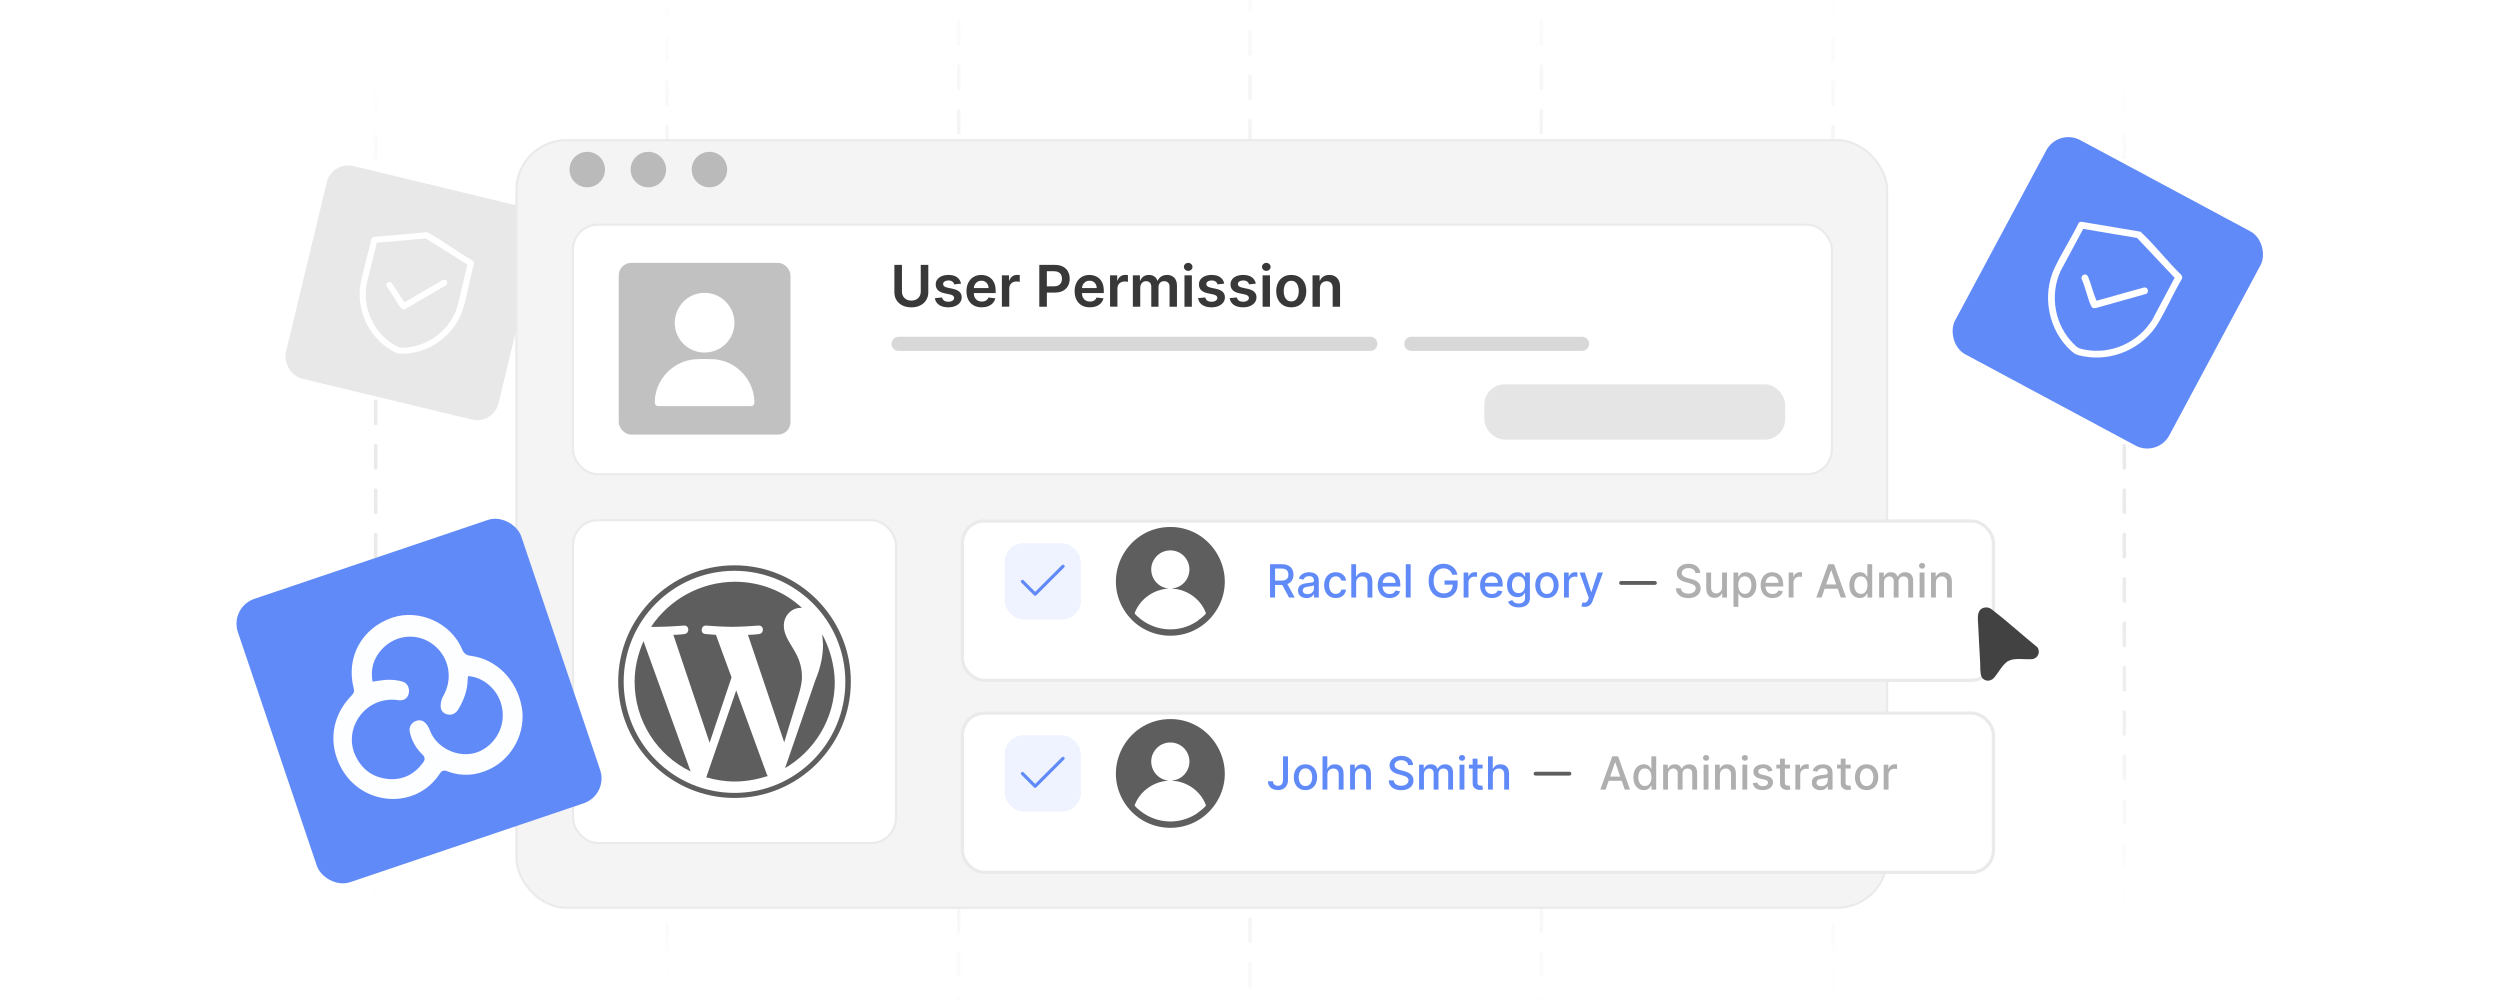 <?xml version="1.0" encoding="UTF-8"?><svg id="Layer_1" xmlns="http://www.w3.org/2000/svg" xmlns:xlink="http://www.w3.org/1999/xlink" viewBox="0 0 1000 400"><defs><clipPath id="clippath"><rect width="1000" height="400" fill="none"/></clipPath><linearGradient id="linear-gradient" x1="150.268" y1="571.586" x2="150.268" y2="217.839" gradientTransform="translate(0 -200)" gradientUnits="userSpaceOnUse"><stop offset="0" stop-color="#fff" stop-opacity="0"/><stop offset=".02" stop-color="#fcfcfc" stop-opacity=".12"/><stop offset=".07" stop-color="#f8f8f8" stop-opacity=".32"/><stop offset=".12" stop-color="#f4f4f4" stop-opacity=".51"/><stop offset=".17" stop-color="#f1f1f1" stop-opacity=".66"/><stop offset=".22" stop-color="#eee" stop-opacity=".78"/><stop offset=".28" stop-color="#ececec" stop-opacity=".88"/><stop offset=".34" stop-color="#ebebeb" stop-opacity=".95"/><stop offset=".41" stop-color="#eaeaea" stop-opacity=".99"/><stop offset=".5" stop-color="#eaeaea"/><stop offset=".58" stop-color="#eaeaea" stop-opacity=".99"/><stop offset=".65" stop-color="#ebebeb" stop-opacity=".94"/><stop offset=".71" stop-color="#ececec" stop-opacity=".87"/><stop offset=".77" stop-color="#efefef" stop-opacity=".76"/><stop offset=".83" stop-color="#f1f1f1" stop-opacity=".62"/><stop offset=".88" stop-color="#f5f5f5" stop-opacity=".45"/><stop offset=".94" stop-color="#f9f9f9" stop-opacity=".25"/><stop offset=".99" stop-color="#fefefe" stop-opacity=".03"/><stop offset="1" stop-color="#fff" stop-opacity="0"/></linearGradient><linearGradient id="linear-gradient-2" x1="266.783" y1="610.548" x2="266.783" y2="178.876" xlink:href="#linear-gradient"/><linearGradient id="linear-gradient-3" x1="383.484" y1="634.853" x2="383.484" y2="154.757" xlink:href="#linear-gradient"/><linearGradient id="linear-gradient-4" x1="500" y1="658.973" x2="500" y2="141.027" xlink:href="#linear-gradient"/><linearGradient id="linear-gradient-5" x1="616.516" y1="634.853" x2="616.516" y2="154.757" xlink:href="#linear-gradient"/><linearGradient id="linear-gradient-6" x1="733.217" y1="610.548" x2="733.217" y2="178.876" xlink:href="#linear-gradient"/><linearGradient id="linear-gradient-7" x1="849.732" x2="849.732" xlink:href="#linear-gradient"/><filter id="drop-shadow-1" x="182.912" y="32.432" width="595.68" height="354.24" filterUnits="userSpaceOnUse"><feOffset dx="0" dy="9.587"/><feGaussianBlur result="blur" stdDeviation="7.67"/><feFlood flood-color="#444" flood-opacity=".09"/><feComposite in2="blur" operator="in"/><feComposite in="SourceGraphic"/></filter><filter id="drop-shadow-2" x="365.915" y="189.275" width="450.72" height="102" filterUnits="userSpaceOnUse"><feOffset dx="0" dy="7.635"/><feGaussianBlur result="blur-2" stdDeviation="6.108"/><feFlood flood-color="#444" flood-opacity=".09"/><feComposite in2="blur-2" operator="in"/><feComposite in="SourceGraphic"/></filter><filter id="drop-shadow-3" x="365.915" y="266.075" width="450.72" height="102" filterUnits="userSpaceOnUse"><feOffset dx="0" dy="7.635"/><feGaussianBlur result="blur-3" stdDeviation="6.108"/><feFlood flood-color="#444" flood-opacity=".09"/><feComposite in2="blur-3" operator="in"/><feComposite in="SourceGraphic"/></filter></defs><g clip-path="url(#clippath)"><line x1="150.268" y1="18.547" x2="150.268" y2="370.877" fill="none" stroke="url(#linear-gradient)" stroke-dasharray="8.875" stroke-linecap="round" stroke-miterlimit="10" stroke-width="1.417"/><line x1="266.783" y1="-20.415" x2="266.783" y2="409.839" fill="none" stroke="url(#linear-gradient-2)" stroke-dasharray="8.875" stroke-linecap="round" stroke-miterlimit="10" stroke-width="1.417"/><line x1="383.484" y1="-44.534" x2="383.484" y2="434.144" fill="none" stroke="url(#linear-gradient-3)" stroke-dasharray="8.875" stroke-linecap="round" stroke-miterlimit="10" stroke-width="1.417"/><line x1="500" y1="-58.264" x2="500" y2="458.264" fill="none" stroke="url(#linear-gradient-4)" stroke-dasharray="8.875" stroke-linecap="round" stroke-miterlimit="10" stroke-width="1.417"/><line x1="616.516" y1="-44.534" x2="616.516" y2="434.144" fill="none" stroke="url(#linear-gradient-5)" stroke-dasharray="8.875" stroke-linecap="round" stroke-miterlimit="10" stroke-width="1.417"/><line x1="733.217" y1="-20.415" x2="733.217" y2="409.839" fill="none" stroke="url(#linear-gradient-6)" stroke-dasharray="8.875" stroke-linecap="round" stroke-miterlimit="10" stroke-width="1.417"/><line x1="849.732" y1="18.547" x2="849.732" y2="370.877" fill="none" stroke="url(#linear-gradient-7)" stroke-dasharray="8.875" stroke-linecap="round" stroke-miterlimit="10" stroke-width="1.417"/><rect x="121.321" y="73.393" width="87.48" height="87.48" rx="8.776" ry="8.776" transform="translate(32.001 -35.381) rotate(13.536)" fill="#e8e8e8"/><path d="M170.669,92.88c.38.011.695.251,1.015.428,5.823,3.216,11.387,7.538,17.213,10.822.437.285.85.781.696,1.333-1.617,5.755-2.568,11.874-4.235,17.592-2.997,10.276-12.525,17.783-23.162,18.401-1.903.111-2.686.191-4.427-.685-9.878-4.974-15.552-16.632-13.496-27.503,1.112-5.88,3.083-11.8,4.259-17.691.071-.419.422-.63.779-.779l21.358-1.918ZM150.681,97.104l-4.026,16.633c-1.71,9.527,2.827,19.458,11.193,24.306,1.807,1.047,2.127,1.106,4.205.989,9.639-.547,18.134-7.305,20.948-16.544l3.961-16.67-16.701-10.454-19.58,1.741Z" fill="#fff"/><path d="M177.843,111.855c1.002.125,1.457,1.507.646,2.163l-15.966,9.356c-.924.468-1.428.643-2.169-.266-2.018-2.478-3.576-5.847-5.63-8.363-.439-.68-.162-1.612.613-1.883.898-.315,1.329.376,1.787,1.001,1.515,2.067,2.8,4.523,4.341,6.556.086.114.332.452.447.459l15.184-8.859c.199-.105.528-.19.745-.162Z" fill="#fff"/><rect x="206.558" y="46.483" width="548.307" height="307.034" rx="20" ry="20" fill="#f4f4f4" filter="url(#drop-shadow-1)" stroke="#eaeaea" stroke-miterlimit="10" stroke-width=".85"/><rect x="229.22" y="208.068" width="129.167" height="129.167" rx="10" ry="10" fill="#fff" stroke="#eaeaea" stroke-miterlimit="10" stroke-width=".85"/><rect x="229.156" y="89.872" width="503.584" height="99.846" rx="10" ry="10" fill="#fff" stroke="#eaeaea" stroke-miterlimit="10" stroke-width=".85"/><line x1="359.421" y1="137.531" x2="548.117" y2="137.531" fill="none" stroke="#d8d8d8" stroke-linecap="round" stroke-miterlimit="10" stroke-width="5.669"/><line x1="564.554" y1="137.531" x2="632.826" y2="137.531" fill="none" stroke="#d8d8d8" stroke-linecap="round" stroke-miterlimit="10" stroke-width="5.669"/><rect x="593.729" y="153.754" width="120.328" height="22.081" rx="8.092" ry="8.092" fill="#e5e5e5"/><rect x="356.101" y="105.955" width="202.357" height="18.324" fill="none"/><path d="M368.296,105.955h3.03v10.928c0,1.198-.282,2.252-.846,3.161-.564.91-1.355,1.619-2.373,2.128-1.018.509-2.208.764-3.569.764-1.367,0-2.559-.255-3.577-.764-1.019-.509-1.808-1.218-2.369-2.128-.561-.909-.841-1.963-.841-3.161v-10.928h3.03v10.675c0,.697.154,1.318.461,1.862s.742.971,1.303,1.278c.56.308,1.225.461,1.993.461.768,0,1.434-.154,1.997-.461s.998-.734,1.303-1.278c.305-.544.458-1.165.458-1.862v-10.675Z" fill="#383838"/><path d="M384.41,113.452l-2.695.294c-.076-.272-.208-.528-.396-.768s-.44-.433-.755-.58c-.316-.147-.703-.22-1.16-.22-.615,0-1.131.133-1.547.4-.417.267-.623.613-.617,1.038-.006.365.129.662.404.89.275.229.731.416,1.368.564l2.14.458c1.187.256,2.07.662,2.65,1.217.58.556.873,1.282.878,2.181-.005.79-.235,1.485-.69,2.087-.455.602-1.085,1.071-1.891,1.409-.806.337-1.731.506-2.777.506-1.536,0-2.772-.323-3.708-.968-.936-.645-1.495-1.545-1.674-2.7l2.883-.277c.13.566.408.994.833,1.282s.977.433,1.658.433c.703,0,1.268-.144,1.695-.433.428-.289.641-.645.641-1.07,0-.359-.137-.656-.412-.89-.275-.234-.701-.414-1.278-.539l-2.14-.449c-1.203-.251-2.094-.674-2.671-1.27s-.863-1.352-.857-2.267c-.005-.773.206-1.444.633-2.013.428-.569,1.024-1.01,1.789-1.323.765-.313,1.648-.47,2.65-.47,1.47,0,2.628.314,3.475.94.847.626,1.371,1.473,1.572,2.54Z" fill="#383838"/><path d="M392.676,122.927c-1.258,0-2.343-.263-3.255-.788s-1.613-1.272-2.103-2.238c-.49-.966-.735-2.106-.735-3.418,0-1.29.247-2.424.739-3.402.493-.977,1.183-1.74,2.07-2.287.888-.547,1.931-.821,3.128-.821.773,0,1.504.124,2.193.372.689.248,1.299.63,1.83,1.148.531.517.949,1.175,1.254,1.972.305.798.458,1.747.458,2.847v.906h-10.283v-1.993h7.449c-.005-.566-.128-1.071-.368-1.515-.239-.444-.573-.793-1-1.049-.427-.256-.924-.384-1.49-.384-.605,0-1.135.146-1.593.437-.458.291-.813.673-1.066,1.144-.253.471-.383.987-.388,1.548v1.74c0,.73.133,1.355.4,1.875.267.52.64.917,1.119,1.192.479.275,1.04.413,1.682.413.43,0,.82-.061,1.168-.184.349-.123.651-.303.907-.543s.449-.536.58-.89l2.761.31c-.174.73-.505,1.366-.993,1.907-.487.542-1.109.961-1.866,1.258-.757.297-1.623.445-2.597.445Z" fill="#383838"/><path d="M400.753,122.682v-12.545h2.867v2.091h.13c.229-.724.622-1.284,1.18-1.678.558-.395,1.197-.592,1.915-.592.163,0,.347.007.551.021s.374.034.51.061v2.72c-.125-.043-.322-.083-.592-.118-.27-.036-.53-.053-.78-.053-.539,0-1.022.116-1.45.347s-.764.551-1.009.96c-.245.409-.367.88-.367,1.413v7.375h-2.957Z" fill="#383838"/><path d="M415.716,122.682v-16.727h6.272c1.285,0,2.365.239,3.239.719.874.479,1.536,1.137,1.985,1.972.449.836.674,1.785.674,2.847,0,1.073-.226,2.025-.678,2.858s-1.119,1.488-2.001,1.964-1.968.715-3.259.715h-4.157v-2.491h3.748c.751,0,1.367-.131,1.846-.392.479-.261.835-.621,1.066-1.078s.347-.983.347-1.576c0-.594-.116-1.116-.347-1.568-.231-.452-.588-.805-1.07-1.058-.481-.253-1.101-.38-1.858-.38h-2.777v14.195h-3.03Z" fill="#383838"/><path d="M435.94,122.927c-1.258,0-2.343-.263-3.255-.788s-1.613-1.272-2.103-2.238c-.49-.966-.735-2.106-.735-3.418,0-1.29.247-2.424.739-3.402.493-.977,1.183-1.74,2.07-2.287.888-.547,1.931-.821,3.128-.821.773,0,1.504.124,2.193.372.689.248,1.299.63,1.83,1.148.531.517.949,1.175,1.254,1.972.305.798.458,1.747.458,2.847v.906h-10.283v-1.993h7.449c-.005-.566-.128-1.071-.368-1.515-.239-.444-.573-.793-1-1.049-.427-.256-.924-.384-1.49-.384-.605,0-1.135.146-1.593.437-.458.291-.813.673-1.066,1.144-.253.471-.383.987-.388,1.548v1.74c0,.73.133,1.355.4,1.875.267.52.64.917,1.119,1.192.479.275,1.04.413,1.682.413.43,0,.82-.061,1.168-.184.349-.123.651-.303.907-.543s.449-.536.58-.89l2.761.31c-.174.73-.505,1.366-.993,1.907-.487.542-1.109.961-1.866,1.258-.757.297-1.623.445-2.597.445Z" fill="#383838"/><path d="M444.017,122.682v-12.545h2.867v2.091h.13c.229-.724.622-1.284,1.18-1.678.558-.395,1.197-.592,1.915-.592.163,0,.347.007.551.021s.374.034.51.061v2.72c-.125-.043-.322-.083-.592-.118-.27-.036-.53-.053-.78-.053-.539,0-1.022.116-1.45.347s-.764.551-1.009.96c-.245.409-.367.88-.367,1.413v7.375h-2.957Z" fill="#383838"/><path d="M453.14,122.682v-12.545h2.826v2.132h.147c.261-.719.694-1.281,1.299-1.687.604-.406,1.326-.609,2.164-.609.85,0,1.567.206,2.152.617s.998.971,1.237,1.679h.131c.278-.697.747-1.254,1.409-1.67s1.447-.625,2.356-.625c1.154,0,2.096.365,2.826,1.095.73.73,1.094,1.794,1.094,3.193v8.421h-2.965v-7.963c0-.779-.207-1.349-.621-1.711-.414-.362-.92-.543-1.519-.543-.713,0-1.27.222-1.67.665-.4.444-.601,1.02-.601,1.728v7.825h-2.899v-8.086c0-.648-.195-1.165-.584-1.552s-.897-.58-1.523-.58c-.425,0-.811.108-1.16.323-.348.215-.626.517-.833.907-.207.389-.31.842-.31,1.36v7.628h-2.957Z" fill="#383838"/><path d="M475.274,108.356c-.469,0-.872-.158-1.209-.474-.338-.315-.506-.694-.506-1.135s.169-.818.506-1.131c.337-.313.74-.469,1.209-.469.474,0,.878.158,1.213.474.335.316.502.694.502,1.135s-.168.818-.502,1.131c-.335.313-.739.469-1.213.469ZM473.788,122.682v-12.545h2.957v12.545h-2.957Z" fill="#383838"/><path d="M489.698,113.452l-2.695.294c-.076-.272-.207-.528-.397-.768-.188-.24-.44-.433-.754-.58-.316-.147-.703-.22-1.16-.22-.615,0-1.131.133-1.549.4-.416.267-.621.613-.615,1.038-.006.365.129.662.404.89.273.229.731.416,1.367.564l2.141.458c1.185.256,2.07.662,2.65,1.217.58.556.871,1.282.877,2.181-.006.79-.234,1.485-.69,2.087-.455.602-1.086,1.071-1.891,1.409-.807.337-1.732.506-2.777.506-1.535,0-2.772-.323-3.708-.968-.936-.645-1.495-1.545-1.674-2.7l2.883-.277c.13.566.407.994.833,1.282.424.289.977.433,1.658.433.701,0,1.268-.144,1.695-.433.426-.289.641-.645.641-1.07,0-.359-.139-.656-.412-.89-.275-.234-.701-.414-1.279-.539l-2.139-.449c-1.204-.251-2.095-.674-2.672-1.27s-.863-1.352-.857-2.267c-.005-.773.206-1.444.633-2.013.428-.569,1.024-1.01,1.789-1.323.766-.313,1.648-.47,2.65-.47,1.471,0,2.629.314,3.475.94.848.626,1.371,1.473,1.572,2.54Z" fill="#383838"/><path d="M502.324,113.452l-2.695.294c-.076-.272-.208-.528-.397-.768-.188-.24-.44-.433-.755-.58-.316-.147-.702-.22-1.16-.22-.615,0-1.131.133-1.548.4-.416.267-.622.613-.616,1.038-.006.365.129.662.404.89.274.229.731.416,1.368.564l2.14.458c1.187.256,2.07.662,2.65,1.217.58.556.872,1.282.878,2.181-.006.79-.235,1.485-.69,2.087-.454.602-1.085,1.071-1.89,1.409-.806.337-1.731.506-2.776.506-1.536,0-2.772-.323-3.709-.968-.936-.645-1.494-1.545-1.674-2.7l2.883-.277c.131.566.408.994.833,1.282s.978.433,1.658.433c.702,0,1.268-.144,1.695-.433.427-.289.641-.645.641-1.07,0-.359-.138-.656-.412-.89-.275-.234-.701-.414-1.278-.539l-2.14-.449c-1.204-.251-2.094-.674-2.671-1.27s-.863-1.352-.857-2.267c-.006-.773.205-1.444.633-2.013.427-.569,1.023-1.01,1.788-1.323.766-.313,1.648-.47,2.65-.47,1.471,0,2.629.314,3.476.94.846.626,1.371,1.473,1.572,2.54Z" fill="#383838"/><path d="M506.522,108.356c-.469,0-.871-.158-1.209-.474-.338-.315-.507-.694-.507-1.135s.169-.818.507-1.131c.338-.313.74-.469,1.209-.469.474,0,.878.158,1.213.474s.502.694.502,1.135-.167.818-.502,1.131c-.335.313-.739.469-1.213.469ZM505.036,122.682v-12.545h2.956v12.545h-2.956Z" fill="#383838"/><path d="M516.503,122.927c-1.225,0-2.287-.27-3.186-.809s-1.594-1.294-2.086-2.263c-.493-.969-.739-2.102-.739-3.397s.246-2.431.739-3.406c.492-.975,1.188-1.732,2.086-2.271s1.961-.809,3.186-.809c1.226,0,2.287.27,3.186.809s1.594,1.296,2.087,2.271.739,2.11.739,3.406-.246,2.429-.739,3.397c-.493.969-1.188,1.724-2.087,2.263s-1.96.809-3.186.809ZM516.519,120.558c.664,0,1.22-.184,1.666-.551s.78-.862,1.001-1.482.33-1.312.33-2.075c0-.768-.109-1.463-.33-2.087-.221-.623-.555-1.12-1.001-1.49-.446-.371-1.002-.556-1.666-.556-.681,0-1.245.185-1.694.556-.449.37-.784.867-1.005,1.49-.221.624-.331,1.319-.331,2.087,0,.762.11,1.454.331,2.075s.556,1.115,1.005,1.482,1.014.551,1.694.551Z" fill="#383838"/><path d="M527.97,115.331v7.351h-2.956v-12.545h2.825v2.132h.147c.288-.703.75-1.261,1.385-1.674.634-.414,1.419-.621,2.356-.621.865,0,1.621.185,2.266.556.645.37,1.147.907,1.503,1.609.356.703.532,1.555.527,2.557v7.988h-2.957v-7.531c0-.838-.216-1.495-.649-1.968-.433-.474-1.03-.71-1.793-.71-.517,0-.976.113-1.376.339s-.713.551-.94.976c-.226.425-.339.94-.339,1.544Z" fill="#383838"/><rect x="247.494" y="105.146" width="68.697" height="68.697" rx="5" ry="5" fill="#c1c1c1"/><path d="M278.014,143.719c2.209-.148,5.196-.15,7.41-.03,8.347.453,15.311,7.187,16.222,15.456.133,1.209.498,3.145-1.179,3.312h-37.261c-1.34-.168-1.334-1.241-1.278-2.349.438-8.58,7.519-15.817,16.085-16.39Z" fill="#fff"/><path d="M280.846,117.172c9.41-.746,16.02,9.256,11.503,17.61-4.109,7.599-14.758,8.433-20.016,1.559-5.721-7.479-.801-18.43,8.513-19.168Z" fill="#fff"/><circle cx="234.907" cy="67.829" r="7.095" fill="#bababa"/><circle cx="259.344" cy="67.829" r="7.095" fill="#bababa"/><circle cx="283.78" cy="67.829" r="7.095" fill="#bababa"/><rect x="384.939" y="200.778" width="412.423" height="63.7" rx="8.77" ry="8.77" fill="#fff" filter="url(#drop-shadow-2)" stroke="#eaeaea" stroke-miterlimit="10" stroke-width="1.299"/><path d="M466.842,210.824c18.172-1.044,29.63,19.499,18.994,34.378-9.071,12.69-28.153,11.95-36.289-1.324-8.562-13.969,1.052-32.121,17.295-33.054ZM468.899,235.356c5.489-.466,8.635-6.6,5.844-11.413-2.678-4.619-9.202-5.106-12.553-.949-3.463,4.296-1.374,10.598,3.821,12.148l1.358.297c-5.647.308-10.923,3.837-13.181,9.035-.141.325-.398.699-.229,1.022.22.419,1.791,1.732,2.244,2.09,6.512,5.153,15.601,5.581,22.542.973.6-.399,3.566-2.707,3.647-3.24-1.824-5.102-6.509-8.826-11.848-9.698-.403-.066-.858-.054-1.253-.106-.092-.012-.397-.033-.392-.159Z" fill="#5e5e5e"/><rect x="506.553" y="225.684" width="169.712" height="13.887" fill="none"/><path d="M508.017,239.012v-13.327h4.751c1.032,0,1.89.178,2.573.534.684.355,1.194.847,1.532,1.474.339.627.508,1.351.508,2.17,0,.815-.17,1.532-.511,2.15s-.853,1.1-1.536,1.441c-.683.343-1.541.515-2.573.515h-3.599v-1.731h3.416c.651,0,1.182-.093,1.592-.279.409-.186.71-.458.901-.814.19-.355.286-.783.286-1.282,0-.503-.097-.94-.29-1.308-.193-.369-.494-.652-.904-.85s-.947-.296-1.61-.296h-2.525v11.602h-2.011ZM514.596,232.999l3.293,6.013h-2.291l-3.228-6.013h2.226Z" fill="#618af9"/><path d="M522.587,239.233c-.634,0-1.206-.119-1.718-.355s-.917-.58-1.214-1.031-.445-1.004-.445-1.659c0-.564.108-1.028.325-1.393s.51-.652.878-.865c.369-.213.781-.373,1.236-.481.456-.108.92-.191,1.393-.247.599-.07,1.085-.127,1.458-.173s.644-.12.814-.225.254-.273.254-.508v-.045c0-.568-.159-1.009-.478-1.321-.318-.312-.793-.469-1.422-.469-.655,0-1.17.144-1.545.433-.376.289-.635.608-.778.96l-1.828-.416c.217-.607.534-1.099.953-1.475.419-.375.901-.648,1.448-.819.546-.172,1.121-.257,1.724-.257.399,0,.823.046,1.272.14.449.093.87.264,1.263.511s.715.6.966,1.058c.252.458.378,1.051.378,1.779v6.638h-1.9v-1.366h-.078c-.126.251-.315.499-.566.741-.251.243-.574.445-.969.606-.396.16-.868.241-1.419.241ZM523.01,237.671c.538,0,.999-.105,1.383-.318s.677-.491.879-.836c.201-.346.302-.715.302-1.11v-1.288c-.069.069-.202.134-.399.192-.198.059-.422.108-.674.149s-.497.078-.735.11-.439.06-.599.081c-.377.048-.722.129-1.031.241-.31.113-.558.274-.742.484-.185.211-.276.489-.276.837,0,.481.178.845.533,1.09.356.245.81.367,1.36.367Z" fill="#618af9"/><path d="M534.32,239.214c-.968,0-1.8-.221-2.496-.661s-1.23-1.049-1.603-1.825-.56-1.666-.56-2.668c0-1.015.19-1.912.572-2.69.382-.779.92-1.388,1.614-1.825.693-.439,1.512-.657,2.453-.657.759,0,1.435.14,2.03.419.594.28,1.074.672,1.441,1.175.366.504.584,1.091.653,1.764h-1.894c-.103-.469-.342-.872-.712-1.21-.371-.339-.867-.508-1.487-.508-.542,0-1.017.142-1.422.426s-.722.688-.947,1.211c-.226.522-.338,1.14-.338,1.851,0,.73.11,1.358.332,1.888.221.529.534.94.94,1.23.405.291.884.436,1.435.436.368,0,.704-.068,1.005-.205.302-.137.556-.333.762-.589s.351-.565.433-.924h1.894c-.069.646-.279,1.223-.631,1.73s-.821.907-1.409,1.197c-.588.291-1.276.436-2.065.436Z" fill="#618af9"/><path d="M542.461,233.077v5.935h-1.946v-13.327h1.92v4.959h.124c.234-.538.592-.966,1.073-1.282s1.11-.475,1.888-.475c.685,0,1.285.141,1.799.423s.913.701,1.197,1.259.427,1.253.427,2.086v6.357h-1.946v-6.123c0-.733-.189-1.303-.566-1.709-.377-.405-.902-.608-1.574-.608-.46,0-.871.098-1.233.293s-.646.48-.853.856c-.206.375-.309.827-.309,1.356Z" fill="#618af9"/><path d="M555.854,239.214c-.985,0-1.832-.212-2.542-.635-.709-.423-1.256-1.02-1.64-1.79-.384-.769-.575-1.673-.575-2.71,0-1.023.191-1.926.575-2.707s.922-1.391,1.614-1.828c.691-.439,1.502-.657,2.431-.657.564,0,1.11.093,1.64.279s1.004.479,1.425.879c.421.398.753.916.996,1.552.242.636.364,1.406.364,2.313v.69h-7.945v-1.457h6.038c0-.513-.103-.967-.311-1.363-.209-.398-.5-.711-.876-.94-.375-.231-.815-.346-1.317-.346-.547,0-1.022.134-1.429.4-.405.267-.718.614-.936,1.041-.22.428-.329.891-.329,1.39v1.139c0,.668.118,1.236.354,1.705.237.469.567.825.993,1.07.425.245.922.368,1.49.368.368,0,.704-.054,1.008-.16.304-.105.566-.266.788-.477.221-.213.391-.476.507-.788l1.842.332c-.147.543-.411,1.017-.79,1.422-.38.406-.856.721-1.426.943-.57.224-1.22.336-1.948.336Z" fill="#618af9"/><path d="M564.254,225.685v13.327h-1.946v-13.327h1.946Z" fill="#618af9"/><path d="M580.899,229.894c-.126-.395-.294-.749-.505-1.063-.21-.315-.461-.583-.751-.807-.291-.224-.622-.394-.992-.511-.371-.117-.778-.176-1.221-.176-.75,0-1.427.192-2.03.579-.603.386-1.079.951-1.428,1.695-.35.744-.524,1.653-.524,2.729,0,1.08.176,1.993.527,2.739s.833,1.312,1.444,1.698c.612.387,1.309.579,2.089.579.725,0,1.357-.146,1.897-.442.54-.295.958-.712,1.256-1.252.297-.54.445-1.177.445-1.91l.52.098h-3.813v-1.659h5.239v1.516c0,1.119-.238,2.09-.713,2.912-.476.822-1.13,1.457-1.966,1.903-.835.447-1.79.671-2.866.671-1.206,0-2.264-.278-3.172-.833-.909-.556-1.617-1.344-2.125-2.366-.508-1.022-.762-2.234-.762-3.641,0-1.062.147-2.017.443-2.863.295-.846.71-1.565,1.246-2.157.535-.592,1.167-1.045,1.894-1.359s1.522-.472,2.385-.472c.72,0,1.392.105,2.014.318.623.213,1.178.515,1.666.904.488.391.893.854,1.214,1.39s.538,1.129.65,1.779h-2.062Z" fill="#618af9"/><path d="M585.447,239.012v-9.995h1.881v1.588h.104c.182-.538.504-.962.966-1.272s.986-.465,1.571-.465c.122,0,.267.004.434.013s.298.019.394.032v1.861c-.078-.021-.217-.047-.417-.075-.199-.027-.398-.042-.599-.042-.46,0-.868.097-1.227.29-.357.192-.641.46-.849.8-.209.341-.312.728-.312,1.162v6.104h-1.946Z" fill="#618af9"/><path d="M596.797,239.214c-.985,0-1.832-.212-2.542-.635-.709-.423-1.256-1.02-1.64-1.79-.384-.769-.575-1.673-.575-2.71,0-1.023.191-1.926.575-2.707s.922-1.391,1.614-1.828c.691-.439,1.502-.657,2.431-.657.564,0,1.11.093,1.64.279s1.004.479,1.425.879c.421.398.753.916.996,1.552.242.636.364,1.406.364,2.313v.69h-7.945v-1.457h6.038c0-.513-.103-.967-.311-1.363-.209-.398-.5-.711-.876-.94-.375-.231-.815-.346-1.317-.346-.547,0-1.022.134-1.429.4-.405.267-.718.614-.936,1.041-.22.428-.329.891-.329,1.39v1.139c0,.668.118,1.236.354,1.705.237.469.567.825.993,1.07.425.245.922.368,1.49.368.368,0,.704-.054,1.008-.16.304-.105.566-.266.788-.477.221-.213.391-.476.507-.788l1.842.332c-.147.543-.411,1.017-.79,1.422-.38.406-.856.721-1.426.943-.57.224-1.22.336-1.948.336Z" fill="#618af9"/><path d="M607.442,242.968c-.794,0-1.477-.103-2.047-.311-.57-.209-1.036-.484-1.395-.827-.36-.343-.63-.718-.808-1.125l1.673-.69c.117.191.274.394.472.608s.466.398.807.55c.341.152.78.229,1.318.229.737,0,1.347-.18,1.828-.537.481-.358.723-.928.723-1.708v-1.966h-.124c-.117.213-.285.449-.504.71-.22.26-.519.485-.901.677-.382.19-.879.286-1.49.286-.79,0-1.5-.185-2.131-.557-.632-.371-1.131-.92-1.497-1.647s-.55-1.621-.55-2.685c0-1.062.181-1.974.543-2.732.362-.76.86-1.342,1.494-1.747.633-.406,1.351-.608,2.153-.608.62,0,1.122.102,1.503.309.382.206.681.446.895.719.215.273.381.515.497.723h.144v-1.62h1.906v10.217c0,.858-.199,1.563-.599,2.114-.398.551-.938.959-1.616,1.224-.68.265-1.444.397-2.294.397ZM607.423,237.248c.56,0,1.033-.131,1.422-.394.388-.263.683-.64.885-1.132.201-.493.303-1.084.303-1.773,0-.673-.101-1.265-.3-1.776s-.492-.912-.878-1.201c-.387-.288-.863-.433-1.432-.433-.586,0-1.074.151-1.465.452-.39.302-.684.711-.882,1.227-.197.517-.296,1.094-.296,1.731,0,.655.1,1.23.3,1.725.199.494.495.88.888,1.158.393.277.878.416,1.455.416Z" fill="#618af9"/><path d="M618.771,239.214c-.938,0-1.755-.215-2.453-.644-.699-.43-1.241-1.03-1.627-1.803-.387-.772-.579-1.675-.579-2.707,0-1.037.192-1.943.579-2.72.386-.776.928-1.38,1.627-1.81.698-.429,1.516-.644,2.453-.644.936,0,1.754.215,2.453.644.698.43,1.24,1.033,1.627,1.81.386.776.579,1.683.579,2.72,0,1.032-.193,1.935-.579,2.707-.387.772-.929,1.373-1.627,1.803-.699.43-1.517.644-2.453.644ZM618.777,237.58c.607,0,1.11-.16,1.51-.481s.695-.748.889-1.282c.192-.533.289-1.121.289-1.764,0-.638-.097-1.224-.289-1.76-.193-.536-.489-.967-.889-1.292s-.902-.488-1.51-.488c-.611,0-1.118.163-1.52.488s-.698.756-.892,1.292c-.192.536-.289,1.122-.289,1.76,0,.643.097,1.23.289,1.764.193.534.49.961.892,1.282s.908.481,1.52.481Z" fill="#618af9"/><path d="M625.597,239.012v-9.995h1.881v1.588h.104c.182-.538.504-.962.966-1.272s.986-.465,1.571-.465c.122,0,.267.004.434.013s.298.019.394.032v1.861c-.078-.021-.217-.047-.417-.075-.199-.027-.398-.042-.599-.042-.46,0-.868.097-1.227.29-.357.192-.641.46-.849.8-.209.341-.312.728-.312,1.162v6.104h-1.946Z" fill="#618af9"/><path d="M633.868,242.76c-.291,0-.556-.022-.794-.068-.239-.045-.417-.094-.534-.146l.469-1.594c.355.095.673.137.95.123.277-.013.523-.117.738-.312.215-.194.405-.514.569-.956l.241-.664-3.657-10.125h2.082l2.531,7.757h.104l2.531-7.757h2.089l-4.119,11.329c-.19.52-.434.962-.729,1.324s-.646.635-1.055.816c-.407.183-.88.273-1.418.273Z" fill="#618af9"/><rect x="669.404" y="225.684" width="127.515" height="13.887" fill="none"/><path d="M678.137,229.185c-.069-.616-.355-1.094-.858-1.435-.504-.341-1.137-.511-1.9-.511-.547,0-1.02.086-1.419.257-.398.171-.708.405-.927.703-.219.297-.329.634-.329,1.012,0,.316.075.59.225.819.15.231.348.422.593.576s.508.282.79.384c.282.102.554.185.814.251l1.302.338c.425.104.861.245,1.308.423.447.179.861.413,1.243.703.382.291.69.65.928,1.08.236.43.354.943.354,1.542,0,.755-.194,1.426-.583,2.011-.388.586-.95,1.048-1.685,1.387-.734.338-1.623.508-2.664.508-.998,0-1.861-.159-2.59-.476-.73-.316-1.3-.767-1.712-1.351-.412-.583-.64-1.276-.683-2.079h2.017c.039.482.196.882.472,1.201.275.318.629.556,1.06.709.432.154.906.231,1.422.231.568,0,1.075-.09,1.52-.271.445-.18.795-.432,1.052-.755.256-.323.384-.701.384-1.136,0-.395-.112-.718-.335-.969-.224-.252-.525-.46-.905-.625-.379-.165-.808-.31-1.285-.436l-1.574-.429c-1.067-.291-1.912-.718-2.535-1.282-.622-.564-.934-1.31-.934-2.238,0-.769.208-1.438.625-2.011.416-.573.981-1.019,1.691-1.338.712-.318,1.515-.477,2.408-.477.902,0,1.699.158,2.392.475.691.316,1.237.752,1.636,1.305.399.553.607,1.188.625,1.903h-1.94Z" fill="#afafaf"/><path d="M688.835,234.866v-5.85h1.952v9.995h-1.913v-1.73h-.104c-.23.533-.598.977-1.103,1.33-.506.353-1.134.53-1.884.53-.643,0-1.21-.142-1.702-.426s-.878-.706-1.158-1.266c-.279-.56-.42-1.252-.42-2.076v-6.357h1.946v6.123c0,.682.189,1.224.565,1.627.378.403.868.606,1.471.606.365,0,.729-.091,1.091-.273.361-.183.663-.458.904-.826.24-.369.358-.838.354-1.406Z" fill="#afafaf"/><path d="M693.396,242.76v-13.743h1.9v1.62h.163c.112-.208.275-.449.487-.723.213-.273.508-.513.886-.719.377-.206.876-.309,1.496-.309.808,0,1.527.203,2.161.611.633.408,1.131.995,1.493,1.764.362.768.543,1.691.543,2.772,0,1.081-.18,2.006-.54,2.775-.36.77-.855,1.362-1.483,1.777-.629.414-1.347.621-2.154.621-.607,0-1.103-.102-1.486-.306-.384-.204-.685-.442-.901-.716s-.384-.517-.501-.73h-.117v5.304h-1.946ZM695.304,234.014c0,.703.102,1.319.306,1.849s.499.942.885,1.239c.387.298.859.446,1.419.446.581,0,1.067-.155,1.457-.466.391-.31.686-.731.889-1.266.202-.533.303-1.134.303-1.803,0-.659-.099-1.251-.296-1.776-.198-.524-.493-.939-.886-1.242s-.881-.456-1.467-.456c-.565,0-1.04.145-1.429.436-.388.29-.682.696-.882,1.217-.199.52-.299,1.128-.299,1.821Z" fill="#afafaf"/><path d="M709.015,239.214c-.985,0-1.832-.212-2.542-.635-.709-.423-1.256-1.02-1.64-1.79-.384-.769-.575-1.673-.575-2.71,0-1.023.191-1.926.575-2.707s.922-1.391,1.614-1.828c.691-.439,1.502-.657,2.431-.657.564,0,1.11.093,1.64.279s1.004.479,1.425.879c.421.398.753.916.996,1.552.242.636.364,1.406.364,2.313v.69h-7.945v-1.457h6.038c0-.513-.103-.967-.311-1.363-.209-.398-.5-.711-.876-.94-.375-.231-.815-.346-1.317-.346-.547,0-1.022.134-1.429.4-.405.267-.718.614-.936,1.041-.22.428-.329.891-.329,1.39v1.139c0,.668.118,1.236.354,1.705.237.469.567.825.993,1.07.425.245.922.368,1.49.368.368,0,.704-.054,1.008-.16.304-.105.566-.266.788-.477.221-.213.391-.476.507-.788l1.842.332c-.147.543-.411,1.017-.79,1.422-.38.406-.856.721-1.426.943-.57.224-1.22.336-1.948.336Z" fill="#afafaf"/><path d="M715.469,239.012v-9.995h1.881v1.588h.104c.182-.538.504-.962.966-1.272s.986-.465,1.571-.465c.122,0,.267.004.434.013s.298.019.394.032v1.861c-.078-.021-.217-.047-.417-.075-.199-.027-.398-.042-.599-.042-.46,0-.868.097-1.227.29-.357.192-.641.46-.849.8-.209.341-.312.728-.312,1.162v6.104h-1.946Z" fill="#afafaf"/><path d="M728.646,239.012h-2.135l4.796-13.327h2.323l4.796,13.327h-2.134l-3.768-10.906h-.104l-3.774,10.906ZM729.005,233.793h6.924v1.691h-6.924v-1.691Z" fill="#afafaf"/><path d="M743.933,239.207c-.807,0-1.526-.207-2.157-.621-.631-.415-1.126-1.007-1.483-1.777-.358-.769-.537-1.694-.537-2.775,0-1.08.181-2.004.543-2.772.362-.769.86-1.355,1.494-1.764.633-.408,1.351-.611,2.153-.611.62,0,1.12.102,1.5.309s.675.446.885.719c.211.273.375.515.491.723h.117v-4.952h1.946v13.327h-1.9v-1.556h-.163c-.116.213-.285.456-.504.73s-.519.512-.901.716c-.382.203-.876.306-1.483.306ZM744.362,237.548c.56,0,1.033-.148,1.422-.446.388-.297.683-.71.885-1.239.201-.529.303-1.145.303-1.849,0-.693-.101-1.301-.3-1.821s-.492-.927-.878-1.217c-.387-.291-.863-.436-1.432-.436-.586,0-1.074.152-1.465.456-.39.304-.684.718-.882,1.242-.197.525-.296,1.117-.296,1.776,0,.669.1,1.27.3,1.803.199.534.495.956.888,1.266.393.31.878.466,1.455.466Z" fill="#afafaf"/><path d="M751.656,239.012v-9.995h1.868v1.627h.123c.209-.551.549-.981,1.022-1.292.473-.31,1.038-.465,1.698-.465.668,0,1.228.156,1.682.468.453.312.789.742,1.006,1.289h.103c.239-.534.618-.96,1.139-1.279.521-.318,1.142-.477,1.861-.477.907,0,1.647.284,2.223.853.574.568.862,1.425.862,2.57v6.702h-1.946v-6.521c0-.677-.185-1.167-.553-1.471-.369-.304-.81-.455-1.321-.455-.633,0-1.126.194-1.477.582-.352.389-.527.887-.527,1.493v6.371h-1.94v-6.644c0-.543-.169-.979-.508-1.309-.338-.329-.778-.494-1.32-.494-.369,0-.709.097-1.019.289-.31.193-.56.461-.748.804-.19.343-.283.74-.283,1.191v6.162h-1.946Z" fill="#afafaf"/><path d="M768.83,227.475c-.339,0-.628-.114-.869-.342s-.361-.5-.361-.816c0-.321.12-.596.361-.823.241-.229.53-.342.869-.342.338,0,.628.113.868.342.241.228.361.5.361.816,0,.321-.12.596-.361.823-.24.228-.53.342-.868.342ZM767.847,239.012v-9.995h1.946v9.995h-1.946Z" fill="#afafaf"/><path d="M774.355,233.077v5.935h-1.946v-9.995h1.868v1.627h.123c.231-.529.592-.954,1.084-1.275s1.113-.481,1.864-.481c.681,0,1.277.142,1.789.426.513.284.909.706,1.191,1.266s.423,1.252.423,2.076v6.357h-1.945v-6.123c0-.725-.19-1.292-.566-1.702-.378-.41-.896-.615-1.556-.615-.451,0-.852.098-1.2.293-.35.195-.625.48-.826.856-.202.375-.303.827-.303,1.356Z" fill="#afafaf"/><line x1="648.419" y1="233.173" x2="661.977" y2="233.173" fill="none" stroke="#5e5e5e" stroke-linecap="round" stroke-miterlimit="10" stroke-width="1.528"/><rect x="401.836" y="217.271" width="30.536" height="30.536" rx="7.635" ry="7.635" fill="#eff3ff"/><polyline points="425.212 226.511 414.063 237.659 408.996 232.591" fill="none" stroke="#618af9" stroke-linecap="round" stroke-linejoin="round" stroke-width="1.299"/><rect x="384.939" y="277.616" width="412.423" height="63.7" rx="8.77" ry="8.77" fill="#fff" filter="url(#drop-shadow-3)" stroke="#eaeaea" stroke-miterlimit="10" stroke-width="1.299"/><path d="M466.842,287.662c18.172-1.044,29.63,19.499,18.994,34.378-9.071,12.69-28.153,11.95-36.289-1.324-8.562-13.969,1.052-32.121,17.295-33.054ZM468.899,312.194c5.489-.466,8.635-6.6,5.844-11.413-2.678-4.619-9.202-5.106-12.553-.949-3.463,4.296-1.374,10.598,3.821,12.148l1.358.297c-5.647.308-10.923,3.837-13.181,9.035-.141.325-.398.699-.229,1.022.22.419,1.791,1.732,2.244,2.09,6.512,5.153,15.601,5.581,22.542.973.6-.399,3.566-2.707,3.647-3.24-1.824-5.102-6.509-8.826-11.848-9.698-.403-.066-.858-.054-1.253-.106-.092-.012-.397-.033-.392-.159Z" fill="#5e5e5e"/><rect x="506.553" y="302.522" width="169.712" height="13.887" fill="none"/><path d="M513.196,302.522h2.005v9.449c0,.855-.168,1.585-.505,2.192-.336.607-.808,1.07-1.415,1.39-.607.318-1.318.478-2.135.478-.75,0-1.424-.137-2.021-.41-.596-.273-1.066-.672-1.412-1.194-.345-.522-.517-1.159-.517-1.91h1.997c0,.369.086.688.258.957.171.269.407.478.709.628s.647.225,1.038.225c.425,0,.786-.09,1.083-.271.297-.18.524-.445.681-.797.155-.352.233-.781.233-1.288v-9.449Z" fill="#618af9"/><path d="M522.184,316.052c-.938,0-1.755-.215-2.453-.644-.699-.43-1.241-1.03-1.627-1.803-.387-.772-.579-1.675-.579-2.707,0-1.037.192-1.943.579-2.72.386-.776.928-1.38,1.627-1.81.698-.429,1.516-.644,2.453-.644.936,0,1.754.215,2.453.644.698.43,1.24,1.033,1.627,1.81.386.776.579,1.683.579,2.72,0,1.032-.193,1.935-.579,2.707-.387.772-.929,1.373-1.627,1.803-.699.43-1.517.644-2.453.644ZM522.189,314.418c.607,0,1.11-.16,1.51-.481s.695-.748.889-1.282c.192-.533.289-1.121.289-1.764,0-.638-.097-1.224-.289-1.76-.193-.536-.489-.967-.889-1.292s-.902-.488-1.51-.488c-.611,0-1.118.163-1.52.488s-.698.756-.892,1.292c-.192.536-.289,1.122-.289,1.76,0,.643.097,1.23.289,1.764.193.534.49.961.892,1.282s.908.481,1.52.481Z" fill="#618af9"/><path d="M530.955,309.915v5.935h-1.946v-13.327h1.92v4.959h.124c.234-.538.592-.966,1.073-1.282s1.11-.475,1.888-.475c.685,0,1.285.141,1.799.423s.913.701,1.197,1.259.427,1.253.427,2.086v6.357h-1.946v-6.123c0-.733-.189-1.303-.566-1.709-.377-.405-.902-.608-1.574-.608-.46,0-.871.098-1.233.293s-.646.48-.853.856c-.206.375-.309.827-.309,1.356Z" fill="#618af9"/><path d="M541.985,309.915v5.935h-1.946v-9.995h1.868v1.627h.123c.231-.529.592-.954,1.084-1.275s1.113-.481,1.864-.481c.681,0,1.277.142,1.789.426.513.284.909.706,1.191,1.266s.423,1.252.423,2.076v6.357h-1.945v-6.123c0-.725-.19-1.292-.566-1.702-.378-.41-.896-.615-1.556-.615-.451,0-.852.098-1.2.293-.35.195-.625.48-.826.856-.202.375-.303.827-.303,1.356Z" fill="#618af9"/><path d="M563.264,306.023c-.069-.616-.355-1.094-.858-1.435-.504-.341-1.137-.511-1.9-.511-.547,0-1.02.086-1.419.257-.398.171-.708.405-.927.703-.219.297-.329.634-.329,1.012,0,.316.075.59.225.819.15.231.348.422.593.576s.508.282.79.384c.282.102.554.185.814.251l1.302.338c.425.104.861.245,1.308.423.447.179.861.413,1.243.703.382.291.69.65.928,1.08.236.43.354.943.354,1.542,0,.755-.194,1.426-.583,2.011-.388.586-.95,1.048-1.685,1.387-.734.338-1.623.508-2.664.508-.998,0-1.861-.159-2.59-.476-.73-.316-1.3-.767-1.712-1.351-.412-.583-.64-1.276-.683-2.079h2.017c.039.482.196.882.472,1.201.275.318.629.556,1.06.709.432.154.906.231,1.422.231.568,0,1.075-.09,1.52-.271.445-.18.795-.432,1.052-.755.256-.323.384-.701.384-1.136,0-.395-.112-.718-.335-.969-.224-.252-.525-.46-.905-.625-.379-.165-.808-.31-1.285-.436l-1.574-.429c-1.067-.291-1.912-.718-2.535-1.282-.622-.564-.934-1.31-.934-2.238,0-.769.208-1.438.625-2.011.416-.573.981-1.019,1.691-1.338.712-.318,1.515-.477,2.408-.477.902,0,1.699.158,2.392.475.691.316,1.237.752,1.636,1.305.399.553.607,1.188.625,1.903h-1.94Z" fill="#618af9"/><path d="M567.63,315.85v-9.995h1.868v1.627h.123c.209-.551.549-.981,1.022-1.292.473-.31,1.038-.465,1.698-.465.668,0,1.228.156,1.682.468.453.312.789.742,1.006,1.289h.103c.239-.534.618-.96,1.139-1.279.521-.318,1.142-.477,1.861-.477.907,0,1.647.284,2.223.853.574.568.862,1.425.862,2.57v6.702h-1.946v-6.521c0-.677-.185-1.167-.553-1.471-.369-.304-.81-.455-1.321-.455-.633,0-1.126.194-1.477.582-.352.389-.527.887-.527,1.493v6.371h-1.94v-6.644c0-.543-.169-.979-.508-1.309-.338-.329-.778-.494-1.32-.494-.369,0-.709.097-1.019.289-.31.193-.56.461-.748.804-.19.343-.283.74-.283,1.191v6.162h-1.946Z" fill="#618af9"/><path d="M584.804,304.312c-.339,0-.628-.114-.869-.342s-.361-.5-.361-.816c0-.321.12-.596.361-.823.241-.229.53-.342.869-.342.338,0,.628.113.868.342.241.228.361.5.361.816,0,.321-.12.596-.361.823-.24.228-.53.342-.868.342ZM583.82,315.85v-9.995h1.946v9.995h-1.946Z" fill="#618af9"/><path d="M593.048,305.854v1.562h-5.46v-1.562h5.46ZM589.053,303.46h1.945v9.455c0,.377.057.66.169.849.113.19.26.317.44.384.18.067.376.102.589.102.156,0,.293-.011.41-.033.117-.021.208-.039.273-.052l.352,1.607c-.113.043-.273.088-.481.134-.209.045-.469.07-.781.074-.512.009-.989-.082-1.432-.273-.442-.19-.801-.485-1.073-.885-.273-.398-.41-.9-.41-1.503v-9.858Z" fill="#618af9"/><path d="M597.142,309.915v5.935h-1.946v-13.327h1.92v4.959h.124c.234-.538.592-.966,1.073-1.282s1.11-.475,1.888-.475c.685,0,1.285.141,1.799.423s.913.701,1.197,1.259.427,1.253.427,2.086v6.357h-1.946v-6.123c0-.733-.189-1.303-.566-1.709-.377-.405-.902-.608-1.574-.608-.46,0-.871.098-1.233.293s-.646.48-.853.856c-.206.375-.309.827-.309,1.356Z" fill="#618af9"/><rect x="639.657" y="302.522" width="127.515" height="13.887" fill="none"/><path d="M642.247,315.85h-2.135l4.796-13.327h2.323l4.796,13.327h-2.134l-3.768-10.906h-.104l-3.774,10.906ZM642.606,310.631h6.924v1.691h-6.924v-1.691Z" fill="#afafaf"/><path d="M657.533,316.045c-.807,0-1.526-.207-2.157-.621-.631-.415-1.126-1.007-1.483-1.777-.358-.769-.537-1.694-.537-2.775,0-1.08.181-2.004.543-2.772.362-.769.86-1.355,1.494-1.764.633-.408,1.351-.611,2.153-.611.62,0,1.12.102,1.5.309s.675.446.885.719c.211.273.375.515.491.723h.117v-4.952h1.946v13.327h-1.9v-1.556h-.163c-.116.213-.285.456-.504.73s-.519.512-.901.716c-.382.203-.876.306-1.483.306ZM657.963,314.386c.56,0,1.033-.148,1.422-.446.388-.297.683-.71.885-1.239.201-.529.303-1.145.303-1.849,0-.693-.101-1.301-.3-1.821s-.492-.927-.878-1.217c-.387-.291-.863-.436-1.432-.436-.586,0-1.074.152-1.465.456-.39.304-.684.718-.882,1.242-.197.525-.296,1.117-.296,1.776,0,.669.1,1.27.3,1.803.199.534.495.956.888,1.266.393.31.878.466,1.455.466Z" fill="#afafaf"/><path d="M665.257,315.85v-9.995h1.868v1.627h.123c.209-.551.549-.981,1.022-1.292.473-.31,1.038-.465,1.698-.465.668,0,1.228.156,1.682.468.453.312.789.742,1.006,1.289h.103c.239-.534.618-.96,1.139-1.279.521-.318,1.142-.477,1.861-.477.907,0,1.647.284,2.223.853.574.568.862,1.425.862,2.57v6.702h-1.946v-6.521c0-.677-.185-1.167-.553-1.471-.369-.304-.81-.455-1.321-.455-.633,0-1.126.194-1.477.582-.352.389-.527.887-.527,1.493v6.371h-1.94v-6.644c0-.543-.169-.979-.508-1.309-.338-.329-.778-.494-1.32-.494-.369,0-.709.097-1.019.289-.31.193-.56.461-.748.804-.19.343-.283.74-.283,1.191v6.162h-1.946Z" fill="#afafaf"/><path d="M682.431,304.312c-.339,0-.628-.114-.869-.342s-.361-.5-.361-.816c0-.321.12-.596.361-.823.241-.229.53-.342.869-.342.338,0,.628.113.868.342.241.228.361.5.361.816,0,.321-.12.596-.361.823-.24.228-.53.342-.868.342ZM681.447,315.85v-9.995h1.946v9.995h-1.946Z" fill="#afafaf"/><path d="M687.955,309.915v5.935h-1.946v-9.995h1.868v1.627h.123c.231-.529.592-.954,1.084-1.275s1.113-.481,1.864-.481c.681,0,1.277.142,1.789.426.513.284.909.706,1.191,1.266s.423,1.252.423,2.076v6.357h-1.945v-6.123c0-.725-.19-1.292-.566-1.702-.378-.41-.896-.615-1.556-.615-.451,0-.852.098-1.2.293-.35.195-.625.48-.826.856-.202.375-.303.827-.303,1.356Z" fill="#afafaf"/><path d="M697.938,304.312c-.339,0-.628-.114-.869-.342s-.361-.5-.361-.816c0-.321.12-.596.361-.823.241-.229.53-.342.869-.342.338,0,.628.113.868.342.241.228.361.5.361.816,0,.321-.12.596-.361.823-.24.228-.53.342-.868.342ZM696.954,315.85v-9.995h1.946v9.995h-1.946Z" fill="#afafaf"/><path d="M709.006,308.295l-1.764.312c-.073-.226-.19-.44-.348-.644s-.372-.371-.642-.501c-.269-.131-.605-.195-1.008-.195-.552,0-1.012.122-1.38.367-.369.245-.554.561-.554.947,0,.334.124.603.371.807.248.204.646.371,1.197.501l1.588.364c.92.213,1.605.54,2.057.983.451.442.677,1.017.677,1.724,0,.599-.173,1.132-.518,1.598-.345.467-.824.832-1.438,1.097-.614.265-1.324.398-2.132.398-1.119,0-2.032-.24-2.739-.72s-1.141-1.161-1.302-2.046l1.881-.287c.117.49.357.86.723,1.11.364.249.839.374,1.425.374.638,0,1.147-.134,1.529-.4s.572-.594.572-.98c0-.312-.116-.575-.348-.787-.232-.213-.587-.373-1.065-.481l-1.691-.371c-.933-.213-1.622-.551-2.066-1.016-.444-.464-.667-1.052-.667-1.764,0-.59.165-1.105.495-1.548.329-.443.785-.789,1.366-1.038.581-.25,1.247-.374,1.998-.374,1.08,0,1.93.232,2.551.699.62.467,1.03,1.09,1.23,1.871Z" fill="#afafaf"/><path d="M716.001,305.854v1.562h-5.46v-1.562h5.46ZM712.006,303.46h1.945v9.455c0,.377.057.66.169.849.113.19.26.317.44.384.18.067.376.102.589.102.156,0,.293-.011.41-.033.117-.021.208-.039.273-.052l.352,1.607c-.113.043-.273.088-.481.134-.209.045-.469.07-.781.074-.512.009-.989-.082-1.432-.273-.442-.19-.801-.485-1.073-.885-.273-.398-.41-.9-.41-1.503v-9.858Z" fill="#afafaf"/><path d="M718.148,315.85v-9.995h1.881v1.588h.104c.182-.538.504-.962.966-1.272s.986-.465,1.571-.465c.122,0,.267.004.434.013s.298.019.394.032v1.861c-.078-.021-.217-.047-.417-.075-.199-.027-.398-.042-.599-.042-.46,0-.868.097-1.227.29-.357.192-.641.46-.849.8-.209.341-.312.728-.312,1.162v6.104h-1.946Z" fill="#afafaf"/><path d="M728.099,316.071c-.634,0-1.206-.119-1.718-.355s-.917-.58-1.214-1.031-.445-1.004-.445-1.659c0-.564.108-1.028.325-1.393s.51-.652.878-.865c.369-.213.781-.373,1.236-.481.456-.108.92-.191,1.393-.247.599-.07,1.085-.127,1.458-.173s.644-.12.814-.225.254-.273.254-.508v-.045c0-.568-.159-1.009-.478-1.321-.318-.312-.793-.469-1.422-.469-.655,0-1.17.144-1.545.433-.376.289-.635.608-.778.96l-1.828-.416c.217-.607.534-1.099.953-1.475.419-.375.901-.648,1.448-.819.546-.172,1.121-.257,1.724-.257.399,0,.823.046,1.272.14.449.093.87.264,1.263.511s.715.6.966,1.058c.252.458.378,1.051.378,1.779v6.638h-1.9v-1.366h-.078c-.126.251-.315.499-.566.741-.251.243-.574.445-.969.606-.396.16-.868.241-1.419.241ZM728.521,314.509c.538,0,.999-.105,1.383-.318s.677-.491.879-.836c.201-.346.302-.715.302-1.11v-1.288c-.069.069-.202.134-.399.192-.198.059-.422.108-.674.149s-.497.078-.735.11-.439.06-.599.081c-.377.048-.722.129-1.031.241-.31.113-.558.274-.742.484-.185.211-.276.489-.276.837,0,.481.178.845.533,1.09.356.245.81.367,1.36.367Z" fill="#afafaf"/><path d="M740.287,305.854v1.562h-5.46v-1.562h5.46ZM736.292,303.46h1.945v9.455c0,.377.057.66.169.849.113.19.26.317.44.384.18.067.376.102.589.102.156,0,.293-.011.41-.033.117-.021.208-.039.273-.052l.352,1.607c-.113.043-.273.088-.481.134-.209.045-.469.07-.781.074-.512.009-.989-.082-1.432-.273-.442-.19-.801-.485-1.073-.885-.273-.398-.41-.9-.41-1.503v-9.858Z" fill="#afafaf"/><path d="M746.645,316.052c-.938,0-1.755-.215-2.453-.644-.699-.43-1.241-1.03-1.627-1.803-.387-.772-.579-1.675-.579-2.707,0-1.037.192-1.943.579-2.72.386-.776.928-1.38,1.627-1.81.698-.429,1.516-.644,2.453-.644.936,0,1.754.215,2.453.644.698.43,1.24,1.033,1.627,1.81.386.776.579,1.683.579,2.72,0,1.032-.193,1.935-.579,2.707-.387.772-.929,1.373-1.627,1.803-.699.43-1.517.644-2.453.644ZM746.651,314.418c.607,0,1.11-.16,1.51-.481s.695-.748.889-1.282c.192-.533.289-1.121.289-1.764,0-.638-.097-1.224-.289-1.76-.193-.536-.489-.967-.889-1.292s-.902-.488-1.51-.488c-.611,0-1.118.163-1.52.488s-.698.756-.892,1.292c-.192.536-.289,1.122-.289,1.76,0,.643.097,1.23.289,1.764.193.534.49.961.892,1.282s.908.481,1.52.481Z" fill="#afafaf"/><path d="M753.471,315.85v-9.995h1.881v1.588h.104c.182-.538.504-.962.966-1.272s.986-.465,1.571-.465c.122,0,.267.004.434.013s.298.019.394.032v1.861c-.078-.021-.217-.047-.417-.075-.199-.027-.398-.042-.599-.042-.46,0-.868.097-1.227.29-.357.192-.641.46-.849.8-.209.341-.312.728-.312,1.162v6.104h-1.946Z" fill="#afafaf"/><rect x="401.836" y="294.109" width="30.536" height="30.536" rx="7.635" ry="7.635" fill="#eff3ff"/><polyline points="425.212 303.349 414.063 314.497 408.996 309.43" fill="none" stroke="#618af9" stroke-linecap="round" stroke-linejoin="round" stroke-width="1.299"/><line x1="614.212" y1="309.466" x2="627.769" y2="309.466" fill="none" stroke="#5e5e5e" stroke-linecap="round" stroke-miterlimit="10" stroke-width="1.528"/><path d="M253.847,272.652c0,15.849,9.102,29.502,22.392,35.915l-18.844-52.098c-2.196,5.06-3.548,10.454-3.548,16.183ZM320.776,270.63c0-4.886-1.861-8.433-3.373-10.963-2.021-3.373-3.882-6.063-3.882-9.437,0-3.708,2.864-7.081,6.747-7.081h.509c-7.081-6.572-16.518-10.454-26.972-10.454-13.421.116-25.925,6.878-33.385,18.044h2.53c4.217,0,10.614-.509,10.614-.509,2.196-.174,2.356,3.039.334,3.373,0,0-2.196.334-4.551.334l14.497,43.156,8.768-26.129-6.238-17.027-4.217-.334c-2.196-.174-1.861-3.373.174-3.373,0,0,6.572.509,10.454.509,4.217,0,10.614-.509,10.614-.509,2.196-.174,2.356,3.039.334,3.373,0,0-2.196.334-4.551.334l14.497,42.996,4.071-13.319c1.687-5.569,3.039-9.437,3.039-12.985h-.029.015ZM294.473,276.185l-11.967,34.737c3.533,1.018,7.416,1.687,11.298,1.687,4.726,0,9.102-.872,13.319-2.196-.174-.174-.174-.334-.334-.509l-12.301-33.719h-.015ZM328.875,253.604l.334,4.071c0,4.071-.669,8.593-3.039,14.337l-12.141,35.231c11.807-6.907,19.891-19.731,19.891-34.562-.174-6.907-2.021-13.319-5.06-19.048v-.029h.015ZM293.804,226.123c-25.62,0-46.529,20.909-46.529,46.529s20.909,46.529,46.529,46.529,46.529-20.909,46.529-46.529-20.909-46.529-46.529-46.529ZM293.804,317.16c-24.442,0-44.333-19.891-44.333-44.508.029-24.471,19.862-44.304,44.333-44.333,24.471.044,44.304,19.862,44.333,44.333,0,24.617-19.891,44.508-44.333,44.508Z" fill="#5e5e5e"/><path d="M794.014,243.007c1.408-.192,2.147.326,3.182,1.126,6.056,4.682,11.753,9.903,17.697,14.719,1.489,1.905.254,4.621-2.134,4.809-2.881.227-7.006-.645-9.521.775-2.176,1.229-3.97,4.834-5.695,6.738-1.369,1.511-3.725,1.506-4.838-.276-.74-1.185-.572-4.54-.652-6.061-.256-4.853-.558-9.708-.769-14.563-.112-2.576-.891-6.774,2.73-7.268Z" fill="#424242"/><rect x="794.503" y="68.516" width="97.234" height="97.234" rx="10" ry="10" transform="translate(155.386 -384.457) rotate(28.195)" fill="#618af9"/><path d="M855.972,92.631c.405.119.676.466.971.746,5.357,5.096,10.124,11.308,15.466,16.479.389.429.694,1.078.374,1.629-3.358,5.733-6.101,12.046-9.503,17.726-6.113,10.208-18.471,15.6-30.082,13.272-2.078-.416-2.942-.55-4.567-1.982-9.223-8.127-12.045-22.259-6.777-33.37,2.849-6.01,6.634-11.822,9.556-17.825.195-.43.631-.559,1.057-.619l23.506,3.945ZM833.29,91.55l-9.008,16.753c-4.519,9.764-2.434,21.719,5.199,29.285,1.649,1.634,1.976,1.788,4.244,2.246,10.519,2.123,21.555-2.755,27.179-11.898l8.949-16.811-15.018-15.939-21.545-3.636Z" fill="#fff"/><path d="M858.349,115.053c1.042.417,1.143,2.03.087,2.508l-19.8,5.569c-1.125.243-1.717.29-2.257-.896-1.472-3.233-2.201-7.293-3.702-10.577-.28-.855.279-1.779,1.189-1.853,1.054-.086,1.323.779,1.64,1.579,1.048,2.649,1.739,5.652,2.825,8.271.061.146.23.579.352.62l18.82-5.255c.243-.057.622-.055.847.035Z" fill="#fff"/><rect x="107.788" y="220.603" width="119.641" height="119.641" rx="10.514" ry="10.514" transform="translate(-80.937 68.397) rotate(-18.667)" fill="#618af9"/><path d="M156.806,247.097c10.784-3.679,23.639,2.041,28.019,12.604.734,1.769,1.711,2.404,3.54,2.637,10.322,1.317,18.56,9.797,20.39,20.816,1.606,9.671-3.638,20.018-12.706,24.423-5.461,2.653-11.253,3.171-17.047.951-1.492-.572-2.273-.342-3.149,1.002-9.364,14.352-30.602,13.017-39.121-1.904-5.705-9.993-4.08-21.349,3.941-29.471.853-.864,1.145-1.565.816-2.822-3.225-12.323,3.201-24.102,15.318-28.236ZM187.202,270.433c-.055.588-.128,1.05-.136,1.513-.078,4.279-1.558,8.112-3.713,11.735-.924,1.555-2.275,2.386-4.075,2.148-1.768-.234-2.924-1.483-3.008-3.139-.07-1.375.266-2.969.958-4.153,4.067-6.962,2.552-15.59-3.772-20.575-6.157-4.854-14.812-4.34-20.419,1.445-3.547,3.66-4.952,8.128-4.023,13.233,2.295-.278,4.378-.714,6.464-.728,1.874-.013,3.822.207,5.609.746,2.036.614,2.966,2.989,2.34,5.023-.597,1.937-2.213,2.755-4.538,2.346-.664-.117-1.349-.155-2.024-.157-11.706-.033-19.389,12.107-14.762,22.223,2.61,5.705,7.089,8.958,13.241,9.501,5.686.501,10.336-1.789,13.78-6.421.943-1.269,1.063-2.209-.242-3.459-2.55-2.444-4.252-5.492-4.98-8.969-.417-1.99.696-3.72,2.512-4.376,1.915-.691,3.348.123,4.419,1.614.585.815.955,1.798,1.351,2.734,2.681,6.336,10.318,10.097,17.023,8.657,7.48-1.606,13.662-9.853,11.468-19.038-1.55-6.49-7.188-11.473-13.474-11.903Z" fill="#fdfeff"/></g></svg>